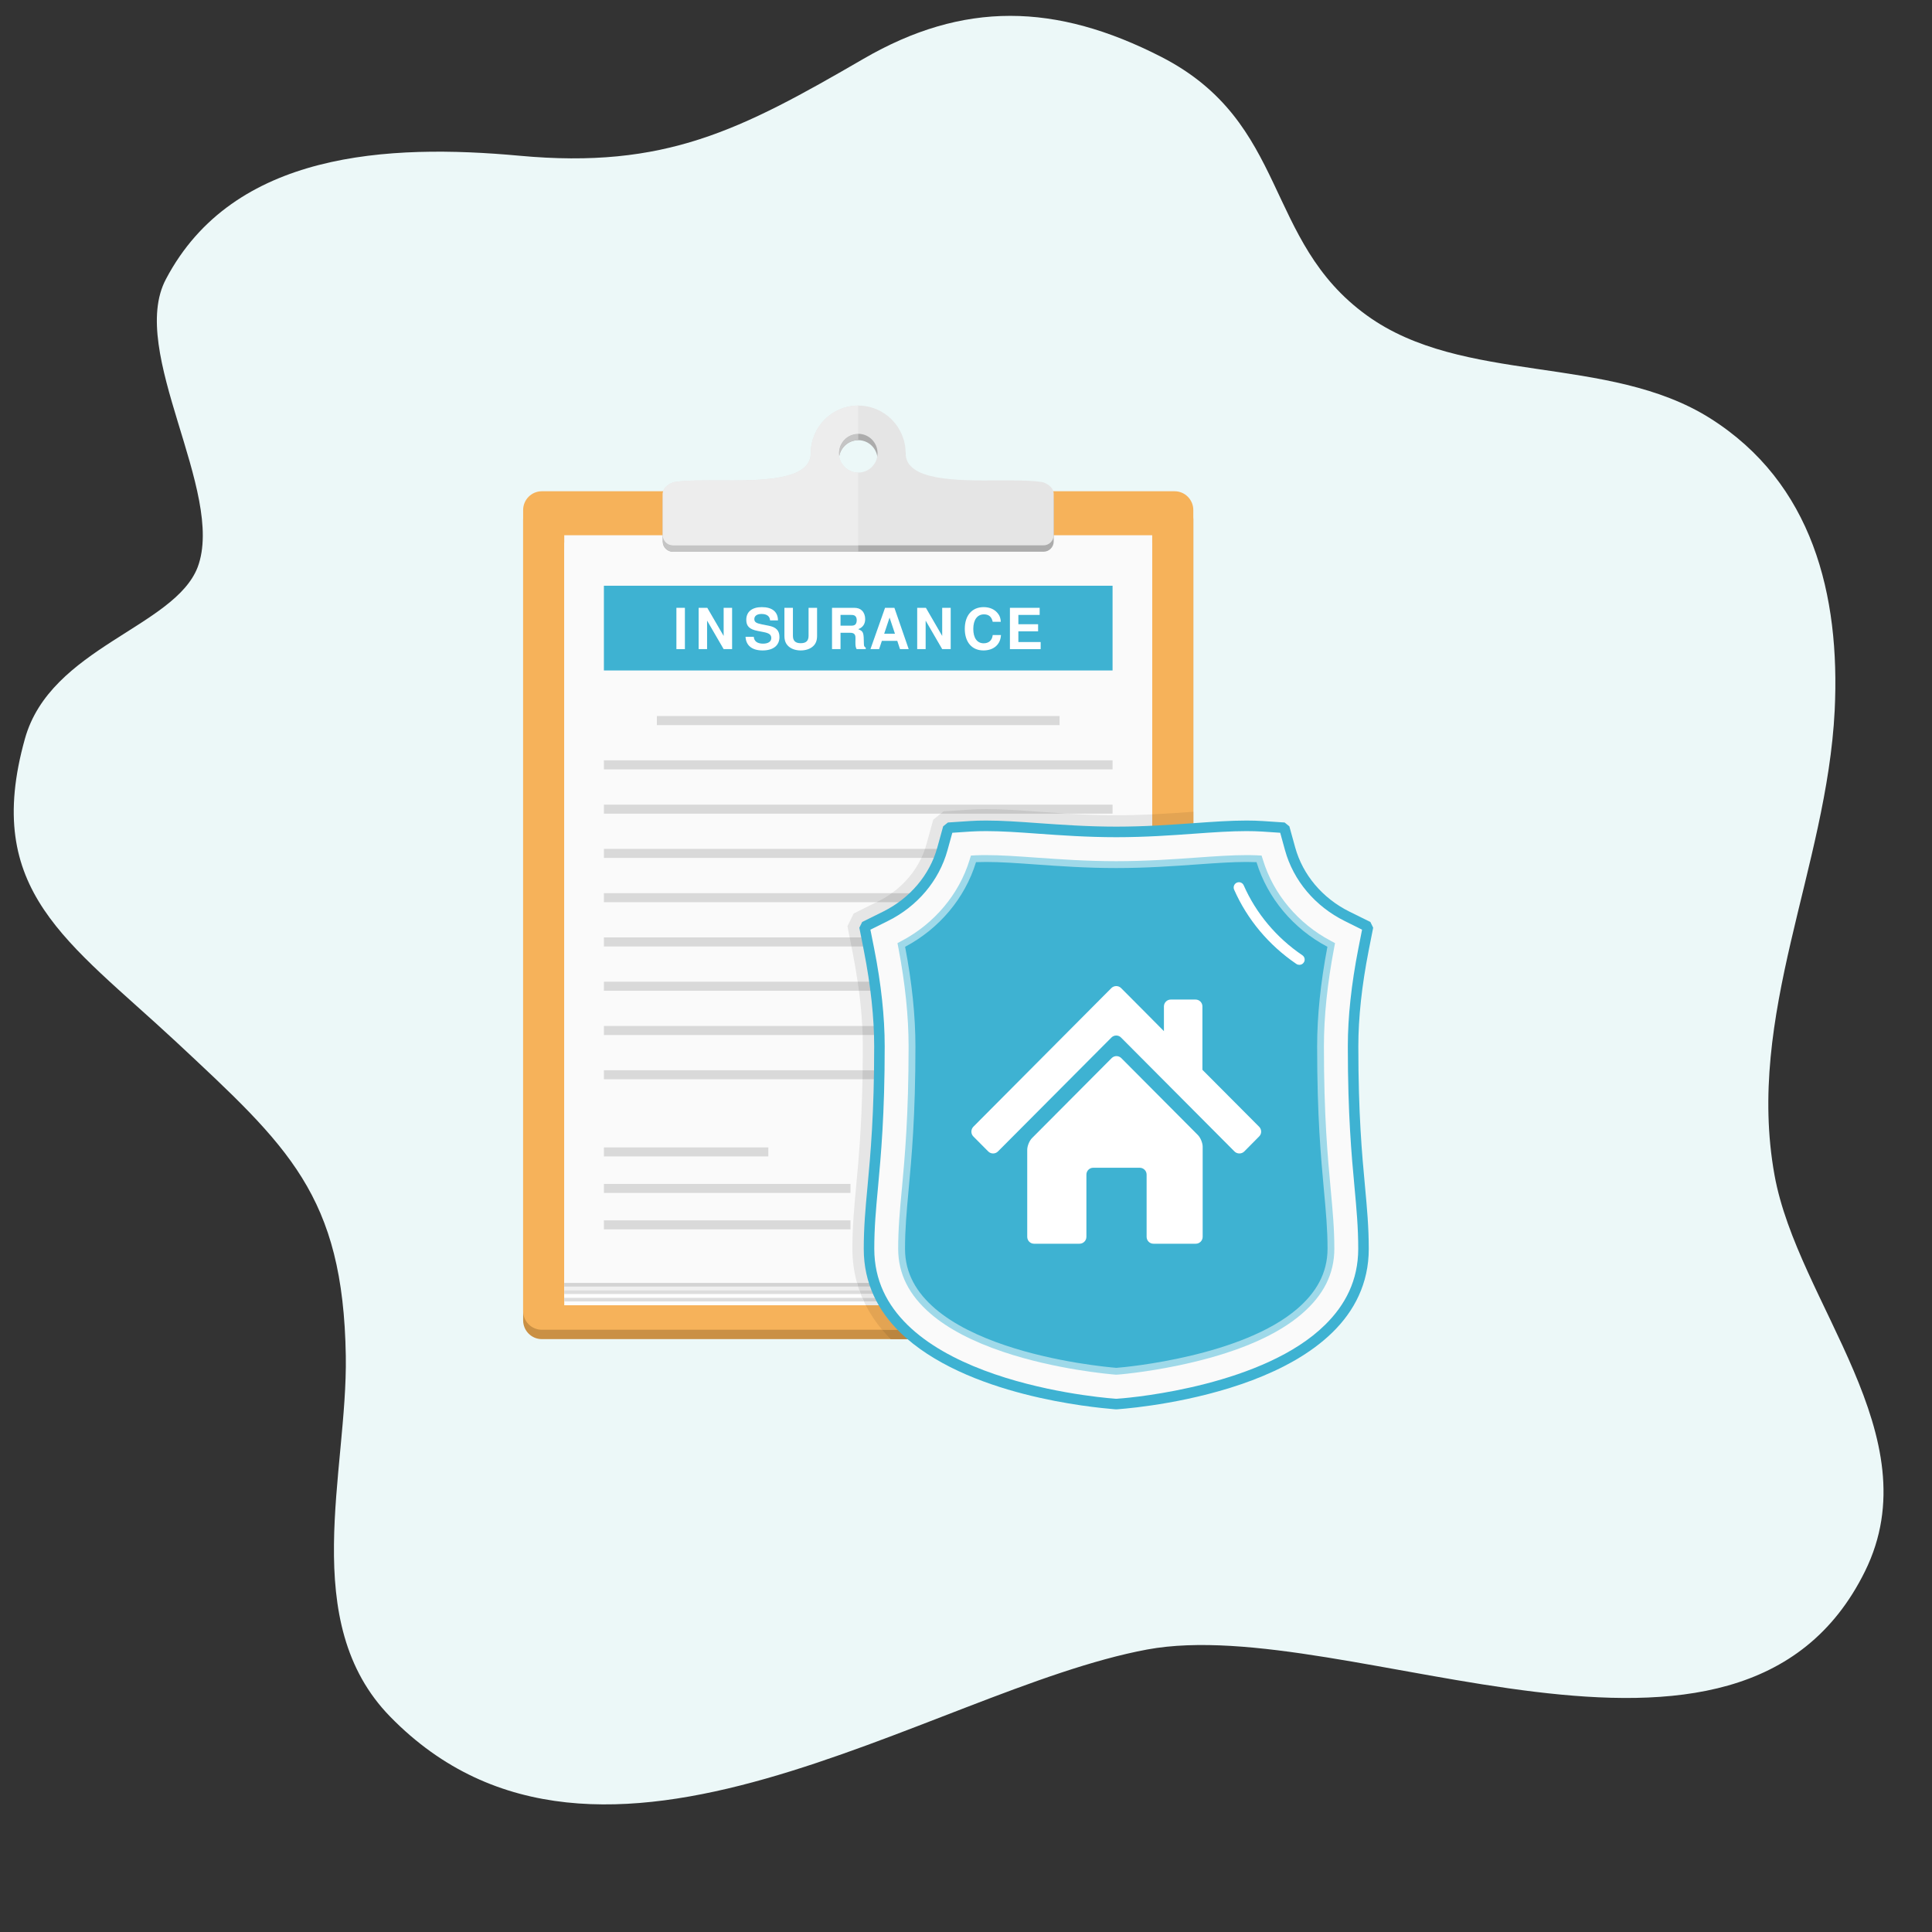 <svg xmlns="http://www.w3.org/2000/svg" xmlns:xlink="http://www.w3.org/1999/xlink" width="200" zoomAndPan="magnify" viewBox="0 0 150 150" height="200" preserveAspectRatio="xMidYMid meet" version="1.0"><rect x="0" y="0" width="150" height="150" fill="#333333" stroke="none"/><defs><clipPath id="caacad6b0f"><path d="M 40.617 38 L 93 38 L 93 104 L 40.617 104 Z M 40.617 38 " clip-rule="nonzero"/></clipPath><clipPath id="11eebd07b6"><path d="M 51 31.453 L 82 31.453 L 82 43 L 51 43 Z M 51 31.453 " clip-rule="nonzero"/></clipPath><clipPath id="77df98ab44"><path d="M 51 31.453 L 67 31.453 L 67 43 L 51 43 Z M 51 31.453 " clip-rule="nonzero"/></clipPath><clipPath id="d3b2dc3703"><path d="M 66.641 63.637 L 106.613 63.637 L 106.613 109.422 L 66.641 109.422 Z M 66.641 63.637 " clip-rule="nonzero"/></clipPath></defs><path fill="#ecf8f8" d="M 12.883 21.672 C 18.109 11.742 30.188 11.16 40.32 12.09 C 51.645 13.137 57.48 10.117 67.035 4.57 C 74.789 0.07 81.961 0.215 90.18 4.426 C 100.109 9.535 98.078 18.684 106.121 24.488 C 113.582 29.891 124.848 27.48 132.777 32.477 C 140.73 37.5 142.879 46.18 142.445 55.152 C 141.836 67.379 135.535 78.82 137.77 91.219 C 139.57 101.207 149.996 111.457 144.797 121.996 C 135.07 141.715 104.695 125.191 89.074 128.066 C 72.176 131.203 46.562 149.93 30.305 133.293 C 23.102 125.945 26.992 114.242 26.848 105.27 C 26.645 92.785 22.375 89.012 13.664 80.879 C 5.273 73.07 -1.375 69.18 1.934 57.359 C 3.91 50.273 13.551 48.707 15.348 44.031 C 17.527 38.195 9.891 27.305 12.883 21.672 Z M 12.883 21.672 " fill-opacity="1" fill-rule="nonzero"/><g clip-path="url(#caacad6b0f)"><path fill="#ca9044" d="M 81.809 38.871 L 91.199 38.871 C 92 38.871 92.648 39.523 92.648 40.324 L 92.648 102.512 C 92.648 103.316 92 103.969 91.199 103.969 L 42.066 103.969 C 41.266 103.969 40.617 103.316 40.617 102.512 L 40.617 40.324 C 40.617 39.523 41.266 38.871 42.066 38.871 L 81.809 38.871 " fill-opacity="1" fill-rule="nonzero"/><path fill="#f6b25a" d="M 81.809 38.141 L 91.199 38.141 C 92 38.141 92.648 38.797 92.648 39.598 L 92.648 101.785 C 92.648 102.59 92 103.242 91.199 103.242 L 42.066 103.242 C 41.266 103.242 40.617 102.59 40.617 101.785 L 40.617 39.598 C 40.617 38.797 41.266 38.141 42.066 38.141 L 81.809 38.141 " fill-opacity="1" fill-rule="nonzero"/></g><path fill="#fdfdfd" d="M 43.809 101.34 L 89.457 101.34 L 89.457 43.289 L 43.809 43.289 Z M 43.809 101.34 " fill-opacity="1" fill-rule="nonzero"/><path fill="#fdfdfd" d="M 43.809 100.762 L 89.457 100.762 L 89.457 42.711 L 43.809 42.711 Z M 43.809 100.762 " fill-opacity="1" fill-rule="nonzero"/><path fill="#f0f0f0" d="M 43.809 100.184 L 89.457 100.184 L 89.457 42.133 L 43.809 42.133 Z M 43.809 100.184 " fill-opacity="1" fill-rule="nonzero"/><path fill="#dddddd" d="M 66.824 100.465 L 43.809 100.465 L 43.809 100.184 L 66.723 100.184 C 66.754 100.277 66.789 100.371 66.824 100.465 " fill-opacity="1" fill-rule="nonzero"/><path fill="#dddddd" d="M 67.074 101.043 L 43.809 101.043 L 43.809 100.762 L 66.945 100.762 C 66.977 100.828 67.008 100.895 67.035 100.961 C 67.047 100.988 67.062 101.016 67.074 101.043 " fill-opacity="1" fill-rule="nonzero"/><path fill="#d3d3d3" d="M 66.621 99.887 L 43.809 99.887 L 43.809 99.605 L 66.539 99.605 C 66.566 99.699 66.594 99.793 66.621 99.887 " fill-opacity="1" fill-rule="nonzero"/><path fill="#fafafa" d="M 89.457 41.555 L 43.809 41.555 L 43.809 99.605 L 79.848 99.605 L 89.457 90.145 L 89.457 41.555 " fill-opacity="1" fill-rule="nonzero"/><path fill="#f5f5f5" d="M 79.848 99.605 L 89.457 90.145 L 79.848 90.145 L 79.848 99.605 " fill-opacity="1" fill-rule="nonzero"/><path fill="#d9d9d9" d="M 82.266 56.297 L 51 56.297 L 51 55.594 L 82.266 55.594 L 82.266 56.297 " fill-opacity="1" fill-rule="nonzero"/><path fill="#d9d9d9" d="M 86.379 59.734 L 46.887 59.734 L 46.887 59.031 L 86.379 59.031 L 86.379 59.734 " fill-opacity="1" fill-rule="nonzero"/><path fill="#d9d9d9" d="M 46.887 63.172 L 86.379 63.172 L 86.379 62.473 L 46.887 62.473 Z M 46.887 63.172 " fill-opacity="1" fill-rule="nonzero"/><path fill="#d9d9d9" d="M 46.887 66.609 L 86.379 66.609 L 86.379 65.906 L 46.887 65.906 Z M 46.887 66.609 " fill-opacity="1" fill-rule="nonzero"/><path fill="#d9d9d9" d="M 46.887 70.047 L 86.379 70.047 L 86.379 69.344 L 46.887 69.344 Z M 46.887 70.047 " fill-opacity="1" fill-rule="nonzero"/><path fill="#d9d9d9" d="M 46.887 73.484 L 86.379 73.484 L 86.379 72.781 L 46.887 72.781 Z M 46.887 73.484 " fill-opacity="1" fill-rule="nonzero"/><path fill="#d9d9d9" d="M 46.887 76.922 L 86.379 76.922 L 86.379 76.219 L 46.887 76.219 Z M 46.887 76.922 " fill-opacity="1" fill-rule="nonzero"/><path fill="#d9d9d9" d="M 46.887 80.359 L 86.379 80.359 L 86.379 79.656 L 46.887 79.656 Z M 46.887 80.359 " fill-opacity="1" fill-rule="nonzero"/><path fill="#d9d9d9" d="M 46.887 83.793 L 86.379 83.793 L 86.379 83.094 L 46.887 83.094 Z M 46.887 83.793 " fill-opacity="1" fill-rule="nonzero"/><path fill="#d9d9d9" d="M 59.652 89.785 L 46.887 89.785 L 46.887 89.086 L 59.652 89.086 L 59.652 89.785 " fill-opacity="1" fill-rule="nonzero"/><path fill="#d9d9d9" d="M 66.031 92.617 L 46.887 92.617 L 46.887 91.918 L 66.031 91.918 L 66.031 92.617 " fill-opacity="1" fill-rule="nonzero"/><path fill="#d9d9d9" d="M 66.031 95.445 L 46.887 95.445 L 46.887 94.746 L 66.031 94.746 L 66.031 95.445 " fill-opacity="1" fill-rule="nonzero"/><path fill="#3eb2d2" d="M 86.379 52.055 L 46.887 52.055 L 46.887 45.477 L 86.379 45.477 L 86.379 52.055 " fill-opacity="1" fill-rule="nonzero"/><path fill="#ffffff" d="M 53.176 47.191 L 52.516 47.191 L 52.516 50.398 L 53.176 50.398 Z M 53.176 47.191 " fill-opacity="1" fill-rule="nonzero"/><path fill="#ffffff" d="M 56.184 50.398 L 56.84 50.398 L 56.84 47.191 L 56.184 47.191 L 56.184 49.375 L 54.914 47.191 L 54.242 47.191 L 54.242 50.398 L 54.898 50.398 L 54.898 48.184 Z M 56.184 50.398 " fill-opacity="1" fill-rule="nonzero"/><path fill="#ffffff" d="M 60.402 48.168 C 60.398 47.504 59.957 47.137 59.148 47.137 C 58.383 47.137 57.941 47.5 57.941 48.125 C 57.941 48.621 58.191 48.863 58.84 48.988 L 59.285 49.074 C 59.723 49.16 59.883 49.281 59.883 49.543 C 59.883 49.812 59.641 49.973 59.242 49.973 C 58.793 49.973 58.547 49.781 58.523 49.441 L 57.883 49.441 C 57.922 50.125 58.391 50.5 59.207 50.5 C 60.031 50.5 60.516 50.117 60.516 49.461 C 60.516 48.957 60.262 48.691 59.672 48.578 L 59.172 48.48 C 58.703 48.387 58.566 48.297 58.566 48.062 C 58.566 47.82 58.777 47.668 59.121 47.668 C 59.535 47.668 59.77 47.844 59.789 48.168 Z M 60.402 48.168 " fill-opacity="1" fill-rule="nonzero"/><path fill="#ffffff" d="M 62.777 47.191 L 62.777 49.363 C 62.777 49.754 62.582 49.938 62.168 49.938 C 61.758 49.938 61.562 49.754 61.562 49.363 L 61.562 47.191 L 60.902 47.191 L 60.902 49.363 C 60.902 49.727 61 49.98 61.215 50.176 C 61.445 50.387 61.785 50.5 62.168 50.5 C 62.555 50.5 62.895 50.387 63.125 50.176 C 63.34 49.98 63.438 49.727 63.438 49.363 L 63.438 47.191 Z M 62.777 47.191 " fill-opacity="1" fill-rule="nonzero"/><path fill="#ffffff" d="M 65.258 49.129 L 66.008 49.129 C 66.293 49.129 66.418 49.242 66.418 49.508 L 66.418 49.637 C 66.414 49.723 66.414 49.801 66.414 49.848 C 66.414 50.152 66.43 50.246 66.508 50.398 L 67.215 50.398 L 67.215 50.281 C 67.113 50.223 67.074 50.16 67.074 50.016 C 67.059 49.07 67.039 49.027 66.633 48.848 C 66.992 48.711 67.172 48.449 67.172 48.059 C 67.172 47.801 67.086 47.57 66.93 47.41 C 66.785 47.262 66.586 47.191 66.312 47.191 L 64.598 47.191 L 64.598 50.398 L 65.258 50.398 Z M 65.258 48.578 L 65.258 47.742 L 66.051 47.742 C 66.238 47.742 66.312 47.758 66.395 47.824 C 66.473 47.891 66.516 48 66.516 48.148 C 66.516 48.305 66.473 48.43 66.395 48.496 C 66.32 48.555 66.238 48.578 66.051 48.578 Z M 65.258 48.578 " fill-opacity="1" fill-rule="nonzero"/><path fill="#ffffff" d="M 69.664 49.754 L 69.875 50.398 L 70.551 50.398 L 69.441 47.191 L 68.715 47.191 L 67.582 50.398 L 68.254 50.398 L 68.469 49.754 Z M 69.484 49.203 L 68.648 49.203 L 69.066 47.949 Z M 69.484 49.203 " fill-opacity="1" fill-rule="nonzero"/><path fill="#ffffff" d="M 73.152 50.398 L 73.812 50.398 L 73.812 47.191 L 73.152 47.191 L 73.152 49.375 L 71.887 47.191 L 71.211 47.191 L 71.211 50.398 L 71.867 50.398 L 71.867 48.184 Z M 73.152 50.398 " fill-opacity="1" fill-rule="nonzero"/><path fill="#ffffff" d="M 77.703 48.277 C 77.684 48 77.625 47.824 77.488 47.645 C 77.242 47.316 76.848 47.137 76.371 47.137 C 75.465 47.137 74.906 47.785 74.906 48.824 C 74.906 49.859 75.465 50.5 76.352 50.5 C 77.152 50.5 77.676 50.039 77.715 49.305 L 77.074 49.305 C 77.031 49.711 76.777 49.945 76.371 49.945 C 75.863 49.945 75.566 49.531 75.566 48.832 C 75.566 48.125 75.875 47.699 76.395 47.699 C 76.773 47.699 76.988 47.887 77.074 48.277 Z M 77.703 48.277 " fill-opacity="1" fill-rule="nonzero"/><path fill="#ffffff" d="M 79.066 49.016 L 80.598 49.016 L 80.598 48.465 L 79.066 48.465 L 79.066 47.742 L 80.719 47.742 L 80.719 47.191 L 78.41 47.191 L 78.41 50.398 L 80.797 50.398 L 80.797 49.848 L 79.066 49.848 Z M 79.066 49.016 " fill-opacity="1" fill-rule="nonzero"/><g clip-path="url(#11eebd07b6)"><path fill="#acacac" d="M 66.633 37.188 C 65.805 37.188 65.133 36.516 65.133 35.684 C 65.133 34.852 65.805 34.176 66.633 34.176 C 67.461 34.176 68.133 34.852 68.133 35.684 C 68.133 36.516 67.461 37.188 66.633 37.188 M 80.91 37.93 C 80.102 37.785 78.871 37.793 77.527 37.797 C 74.246 37.812 70.312 37.828 70.312 35.684 C 70.312 33.641 68.664 31.984 66.633 31.984 C 64.598 31.984 62.949 33.641 62.949 35.684 C 62.949 37.828 59.016 37.812 55.734 37.797 C 54.395 37.793 53.16 37.785 52.352 37.93 C 52.062 37.98 51.457 38.301 51.457 38.844 C 51.457 39.086 51.457 42.047 51.457 42.047 C 51.457 42.48 51.809 42.836 52.242 42.836 L 81.02 42.836 C 81.453 42.836 81.809 42.48 81.809 42.047 C 81.809 42.047 81.809 39.086 81.809 38.844 C 81.809 38.301 81.203 37.98 80.91 37.93 " fill-opacity="1" fill-rule="nonzero"/><path fill="#e5e5e5" d="M 66.633 36.691 C 65.805 36.691 65.133 36.016 65.133 35.184 C 65.133 34.355 65.805 33.68 66.633 33.68 C 67.461 33.68 68.133 34.355 68.133 35.184 C 68.133 36.016 67.461 36.691 66.633 36.691 M 80.91 37.43 C 80.102 37.289 78.871 37.297 77.527 37.301 C 74.25 37.316 70.312 37.332 70.312 35.184 C 70.312 33.145 68.664 31.488 66.633 31.488 C 64.598 31.488 62.949 33.145 62.949 35.184 C 62.949 37.332 59.016 37.316 55.734 37.301 C 54.391 37.297 53.16 37.289 52.352 37.43 C 52.062 37.48 51.457 37.805 51.457 38.348 C 51.457 38.59 51.457 41.547 51.457 41.547 C 51.457 41.984 51.809 42.34 52.242 42.34 L 81.02 42.34 C 81.453 42.34 81.809 41.984 81.809 41.547 C 81.809 41.547 81.809 38.59 81.809 38.348 C 81.809 37.805 81.203 37.48 80.91 37.43 " fill-opacity="1" fill-rule="nonzero"/></g><path fill="#c5c5c5" d="M 66.633 42.836 L 52.242 42.836 C 51.809 42.836 51.457 42.48 51.457 42.047 C 51.457 42.047 51.457 41.848 51.457 41.547 C 51.457 41.984 51.809 42.34 52.242 42.34 L 66.633 42.34 L 66.633 42.836 " fill-opacity="1" fill-rule="nonzero"/><path fill="#ffffff" d="M 66.598 36.691 C 66.59 36.691 66.586 36.691 66.582 36.691 C 66.586 36.691 66.59 36.691 66.598 36.691 M 66.559 36.691 C 66.555 36.688 66.547 36.688 66.543 36.688 C 66.547 36.688 66.555 36.688 66.559 36.691 M 66.523 36.688 C 66.52 36.688 66.512 36.688 66.504 36.688 C 66.512 36.688 66.52 36.688 66.523 36.688 M 66.488 36.684 C 66.48 36.684 66.477 36.684 66.469 36.684 C 66.477 36.684 66.48 36.684 66.488 36.684 M 66.457 36.68 C 66.445 36.68 66.438 36.68 66.43 36.68 C 66.438 36.68 66.445 36.68 66.457 36.68 M 66.422 36.676 C 65.773 36.586 65.262 36.078 65.156 35.434 C 65.262 34.801 65.762 34.297 66.395 34.195 C 65.762 34.297 65.266 34.801 65.16 35.434 C 65.266 36.078 65.777 36.586 66.422 36.676 M 66.395 34.195 C 66.402 34.195 66.414 34.191 66.422 34.191 C 66.414 34.191 66.402 34.195 66.395 34.195 M 66.43 34.191 C 66.438 34.188 66.445 34.188 66.453 34.188 C 66.445 34.188 66.438 34.188 66.43 34.191 M 66.469 34.188 C 66.477 34.184 66.48 34.184 66.488 34.184 C 66.48 34.184 66.477 34.184 66.469 34.188 M 66.504 34.184 C 66.512 34.184 66.52 34.18 66.523 34.18 C 66.52 34.18 66.512 34.184 66.504 34.184 M 66.543 34.18 C 66.547 34.18 66.555 34.18 66.559 34.18 C 66.555 34.18 66.547 34.18 66.543 34.18 M 66.582 34.18 C 66.586 34.18 66.59 34.176 66.598 34.176 C 66.59 34.176 66.586 34.18 66.582 34.18 " fill-opacity="1" fill-rule="nonzero"/><path fill="#c5c5c5" d="M 65.156 35.434 C 65.141 35.352 65.133 35.27 65.133 35.184 C 65.133 34.355 65.805 33.68 66.633 33.68 L 66.633 34.176 C 66.621 34.176 66.609 34.176 66.598 34.176 C 66.59 34.176 66.586 34.18 66.582 34.18 C 66.574 34.18 66.566 34.18 66.559 34.18 C 66.555 34.18 66.547 34.18 66.543 34.18 C 66.535 34.18 66.531 34.18 66.523 34.18 C 66.52 34.18 66.512 34.184 66.504 34.184 C 66.5 34.184 66.496 34.184 66.488 34.184 C 66.48 34.184 66.477 34.184 66.469 34.188 C 66.465 34.188 66.461 34.188 66.453 34.188 C 66.445 34.188 66.438 34.188 66.43 34.191 C 66.43 34.191 66.426 34.191 66.422 34.191 C 66.414 34.191 66.402 34.195 66.395 34.195 C 65.762 34.297 65.262 34.801 65.156 35.434 " fill-opacity="1" fill-rule="nonzero"/><g clip-path="url(#77df98ab44)"><path fill="#ededed" d="M 66.633 42.34 L 52.242 42.34 C 51.809 42.34 51.457 41.984 51.457 41.547 L 51.457 38.348 C 51.457 37.805 52.062 37.48 52.352 37.43 C 52.992 37.316 53.902 37.297 54.922 37.297 C 55.188 37.297 55.461 37.301 55.734 37.301 C 56.008 37.301 56.285 37.305 56.562 37.305 C 59.641 37.305 62.949 37.152 62.949 35.184 C 62.949 33.145 64.598 31.488 66.633 31.488 L 66.633 33.68 C 65.805 33.68 65.133 34.355 65.133 35.184 C 65.133 35.27 65.141 35.352 65.156 35.434 C 65.262 36.078 65.773 36.586 66.422 36.676 C 66.426 36.676 66.43 36.676 66.43 36.68 C 66.438 36.68 66.445 36.68 66.457 36.68 C 66.461 36.684 66.465 36.684 66.469 36.684 C 66.477 36.684 66.48 36.684 66.488 36.684 C 66.496 36.684 66.5 36.688 66.504 36.688 C 66.512 36.688 66.52 36.688 66.523 36.688 C 66.531 36.688 66.535 36.688 66.543 36.688 C 66.547 36.688 66.555 36.688 66.559 36.691 C 66.566 36.691 66.574 36.691 66.582 36.691 C 66.586 36.691 66.59 36.691 66.598 36.691 C 66.609 36.691 66.621 36.691 66.633 36.691 L 66.633 42.34 " fill-opacity="1" fill-rule="nonzero"/></g><path fill="#ba853f" d="M 91.199 103.969 L 69.152 103.969 C 68.918 103.73 68.695 103.488 68.488 103.242 L 91.199 103.242 C 92 103.242 92.648 102.59 92.648 101.785 L 92.648 102.512 C 92.648 103.316 92 103.969 91.199 103.969 " fill-opacity="1" fill-rule="nonzero"/><path fill="#e3a453" d="M 91.199 103.242 L 68.488 103.242 C 67.984 102.641 67.562 102.004 67.219 101.34 L 89.457 101.34 L 89.457 63.227 C 90.578 63.172 91.633 63.098 92.613 63.027 L 92.645 63.023 L 92.648 63.023 L 92.648 101.785 C 92.648 102.59 92 103.242 91.199 103.242 " fill-opacity="1" fill-rule="nonzero"/><path fill="#e8e8e8" d="M 89.457 101.34 L 67.219 101.34 C 67.168 101.242 67.121 101.141 67.074 101.043 L 89.457 101.043 L 89.457 101.34 " fill-opacity="1" fill-rule="nonzero"/><path fill="#e8e8e8" d="M 89.457 100.762 L 66.945 100.762 C 66.906 100.664 66.863 100.562 66.824 100.465 L 89.457 100.465 L 89.457 100.762 " fill-opacity="1" fill-rule="nonzero"/><path fill="#dddddd" d="M 89.457 100.184 L 66.723 100.184 C 66.688 100.086 66.652 99.984 66.621 99.887 L 80.039 99.887 L 89.457 90.617 L 89.457 100.184 " fill-opacity="1" fill-rule="nonzero"/><path fill="#cccccc" d="M 89.457 100.465 L 66.824 100.465 C 66.789 100.371 66.754 100.277 66.723 100.184 L 89.457 100.184 L 89.457 100.465 " fill-opacity="1" fill-rule="nonzero"/><path fill="#cccccc" d="M 89.457 101.043 L 67.074 101.043 C 67.062 101.016 67.047 100.988 67.035 100.961 C 67.008 100.895 66.977 100.828 66.945 100.762 L 89.457 100.762 L 89.457 101.043 " fill-opacity="1" fill-rule="nonzero"/><path fill="#c2c2c2" d="M 80.039 99.887 L 66.621 99.887 C 66.594 99.793 66.566 99.699 66.539 99.605 L 79.848 99.605 L 89.457 90.145 L 89.457 90.617 L 80.039 99.887 " fill-opacity="1" fill-rule="nonzero"/><path fill="#e6e6e6" d="M 79.234 99.605 L 66.539 99.605 C 66.301 98.758 66.18 97.871 66.18 96.961 C 66.18 95.227 66.312 93.809 66.48 92.02 L 66.48 92.004 C 66.668 89.973 66.891 87.531 66.965 83.793 L 86.379 83.793 L 86.379 83.094 L 66.977 83.094 C 66.984 82.508 66.988 81.887 66.988 81.234 C 66.988 80.945 66.984 80.652 66.977 80.359 L 86.379 80.359 L 86.379 79.656 L 66.945 79.656 C 66.898 78.781 66.812 77.867 66.688 76.922 L 86.379 76.922 L 86.379 76.219 L 66.59 76.219 C 66.484 75.496 66.355 74.758 66.207 74 L 66.105 73.484 L 86.379 73.484 L 86.379 72.781 L 65.969 72.781 L 65.852 72.199 L 65.797 71.906 L 65.93 71.637 L 66.148 71.191 L 66.281 70.922 L 66.547 70.789 L 68.047 70.047 L 86.379 70.047 L 86.379 69.344 L 69.238 69.344 C 70.238 68.625 71.031 67.684 71.535 66.609 L 86.379 66.609 L 86.379 65.906 L 71.82 65.906 C 71.855 65.793 71.895 65.676 71.926 65.559 L 72.379 63.922 L 72.453 63.648 L 72.672 63.469 L 73.039 63.172 L 82.863 63.172 C 84.055 63.242 85.324 63.297 86.668 63.297 C 87.637 63.297 88.566 63.266 89.457 63.227 L 89.457 90.145 L 79.848 90.145 L 79.234 99.605 " fill-opacity="1" fill-rule="nonzero"/><path fill="#d6d6d6" d="M 79.848 99.605 L 79.234 99.605 L 79.848 90.145 L 89.457 90.145 L 79.848 90.145 L 79.848 99.605 " fill-opacity="1" fill-rule="nonzero"/><path fill="#e2e2e2" d="M 79.848 99.605 L 79.848 90.145 L 89.457 90.145 L 79.848 99.605 " fill-opacity="1" fill-rule="nonzero"/><path fill="#c8c8c8" d="M 82.863 63.172 L 73.039 63.172 L 73.254 62.992 L 73.535 62.973 L 75.227 62.863 C 75.648 62.836 76.082 62.82 76.562 62.82 C 77.84 62.82 79.152 62.914 80.672 63.023 L 80.707 63.027 C 81.391 63.074 82.113 63.125 82.863 63.172 " fill-opacity="1" fill-rule="nonzero"/><path fill="#c8c8c8" d="M 86.379 66.609 L 71.535 66.609 C 71.645 66.379 71.738 66.145 71.82 65.906 L 86.379 65.906 L 86.379 66.609 " fill-opacity="1" fill-rule="nonzero"/><path fill="#c8c8c8" d="M 86.379 70.047 L 68.047 70.047 L 68.188 69.977 C 68.559 69.793 68.91 69.582 69.238 69.344 L 86.379 69.344 L 86.379 70.047 " fill-opacity="1" fill-rule="nonzero"/><path fill="#c8c8c8" d="M 86.379 73.484 L 66.105 73.484 L 65.969 72.781 L 86.379 72.781 L 86.379 73.484 " fill-opacity="1" fill-rule="nonzero"/><path fill="#c8c8c8" d="M 86.379 76.922 L 66.688 76.922 C 66.66 76.688 66.625 76.453 66.59 76.219 L 86.379 76.219 L 86.379 76.922 " fill-opacity="1" fill-rule="nonzero"/><path fill="#c8c8c8" d="M 86.379 80.359 L 66.977 80.359 C 66.969 80.129 66.957 79.895 66.945 79.656 L 86.379 79.656 L 86.379 80.359 " fill-opacity="1" fill-rule="nonzero"/><path fill="#c8c8c8" d="M 86.379 83.793 L 66.965 83.793 C 66.969 83.566 66.973 83.332 66.977 83.094 L 86.379 83.094 L 86.379 83.793 " fill-opacity="1" fill-rule="nonzero"/><g clip-path="url(#d3b2dc3703)"><path fill="#3eb2d2" d="M 86.637 109.422 L 86.453 109.406 C 84.957 109.277 74.961 108.391 69.883 103.445 C 68.191 101.797 67.059 99.648 67.062 96.961 C 67.062 95.266 67.191 93.859 67.355 92.102 C 67.586 89.598 67.871 86.531 67.871 81.234 C 67.871 79.016 67.602 76.523 67.074 73.828 L 66.719 72.027 L 66.938 71.582 L 68.578 70.77 C 70.66 69.734 72.188 67.918 72.773 65.797 L 73.227 64.156 L 73.594 63.859 L 75.285 63.746 C 75.688 63.719 76.105 63.707 76.562 63.707 C 77.816 63.707 79.133 63.801 80.645 63.91 C 82.441 64.035 84.449 64.18 86.668 64.18 C 88.883 64.18 90.891 64.035 92.676 63.91 C 94.199 63.801 95.516 63.707 96.77 63.707 C 97.227 63.707 97.645 63.719 98.047 63.746 L 99.738 63.859 L 100.105 64.156 L 100.559 65.797 C 101.145 67.918 102.672 69.734 104.754 70.77 L 106.395 71.582 L 106.613 72.027 L 106.258 73.828 C 105.73 76.523 105.461 79.016 105.461 81.234 C 105.461 86.543 105.746 89.613 105.977 92.098 C 106.133 93.785 106.27 95.262 106.27 96.961 C 106.273 99.648 105.141 101.797 103.449 103.449 C 101.758 105.102 99.516 106.293 97.23 107.16 C 92.652 108.891 87.875 109.328 86.879 109.406 L 86.699 109.422 L 86.637 109.422 " fill-opacity="1" fill-rule="nonzero"/></g><path fill="#fafafa" d="M 75.336 64.562 L 73.938 64.656 L 73.562 66.016 C 72.91 68.375 71.223 70.371 68.938 71.504 L 67.578 72.18 L 67.875 73.672 C 68.414 76.406 68.688 78.949 68.688 81.234 C 68.688 86.559 68.398 89.672 68.168 92.18 C 68.004 93.938 67.879 95.309 67.879 96.961 C 67.883 99.41 68.883 101.316 70.453 102.859 C 72.023 104.402 74.168 105.551 76.391 106.391 C 80.836 108.074 85.562 108.516 86.516 108.59 L 86.668 108.602 L 86.816 108.59 C 88.242 108.496 98.176 107.508 102.879 102.859 C 104.449 101.316 105.449 99.41 105.453 96.961 C 105.453 95.305 105.32 93.863 105.164 92.172 C 104.934 89.688 104.645 86.57 104.645 81.234 C 104.645 78.949 104.922 76.406 105.457 73.668 L 105.75 72.18 L 104.395 71.504 C 102.113 70.371 100.422 68.375 99.77 66.016 L 99.395 64.656 L 97.996 64.562 C 97.613 64.539 97.211 64.527 96.77 64.527 C 95.559 64.527 94.258 64.617 92.73 64.727 C 90.949 64.855 88.918 65 86.668 65 C 84.418 65 82.383 64.855 80.59 64.727 C 79.074 64.617 77.773 64.527 76.562 64.527 C 76.121 64.527 75.723 64.539 75.336 64.562 " fill-opacity="1" fill-rule="nonzero"/><path fill="#9fd9e9" d="M 86.668 106.73 L 86.629 106.73 C 86.16 106.691 81.941 106.328 77.871 104.953 C 75.504 104.156 73.621 103.168 72.273 102.016 C 70.566 100.555 69.738 98.898 69.734 96.961 C 69.734 95.383 69.859 94.043 70.016 92.348 L 70.02 92.336 C 70.25 89.801 70.543 86.645 70.543 81.234 C 70.543 78.922 70.277 76.355 69.754 73.609 L 69.68 73.223 L 70.027 73.039 C 72.551 71.699 74.461 69.422 75.273 66.781 L 75.383 66.426 L 75.754 66.406 C 76.012 66.395 76.281 66.391 76.562 66.391 C 77.715 66.391 78.988 66.48 80.465 66.586 C 82.285 66.715 84.348 66.863 86.668 66.863 C 88.984 66.863 91.047 66.715 92.867 66.586 C 94.344 66.48 95.617 66.391 96.766 66.391 C 97.051 66.391 97.32 66.395 97.578 66.406 L 97.949 66.426 L 98.062 66.781 C 98.871 69.422 100.785 71.703 103.309 73.039 L 103.652 73.223 L 103.578 73.609 C 103.055 76.355 102.789 78.922 102.789 81.234 C 102.789 86.664 103.082 89.816 103.316 92.348 C 103.473 94.051 103.598 95.395 103.598 96.961 C 103.594 98.898 102.766 100.555 101.062 102.016 C 99.211 103.613 96.348 104.879 92.555 105.777 C 89.855 106.418 87.418 106.68 86.707 106.73 L 86.668 106.73 " fill-opacity="1" fill-rule="nonzero"/><path fill="#3eb2d2" d="M 71.074 81.234 C 71.074 86.68 70.777 89.859 70.543 92.395 C 70.387 94.094 70.266 95.422 70.266 96.961 C 70.266 98.875 71.172 100.375 72.617 101.613 C 74.055 102.844 76.027 103.773 78.039 104.449 C 81.996 105.785 86.098 106.152 86.672 106.199 C 87.566 106.137 96.457 105.285 100.719 101.613 C 102.16 100.375 103.066 98.875 103.07 96.961 C 103.07 95.422 102.945 94.094 102.789 92.395 C 102.555 89.859 102.262 86.68 102.262 81.234 C 102.262 78.879 102.531 76.285 103.059 73.508 C 100.406 72.105 98.41 69.727 97.555 66.938 C 97.309 66.93 97.051 66.922 96.77 66.922 C 95.641 66.922 94.379 67.012 92.906 67.117 C 91.082 67.246 89.004 67.395 86.668 67.395 C 84.328 67.395 82.25 67.246 80.426 67.117 C 78.957 67.012 77.691 66.922 76.562 66.922 C 76.281 66.922 76.023 66.93 75.777 66.938 C 74.922 69.727 72.926 72.105 70.273 73.508 C 70.805 76.285 71.074 78.883 71.074 81.234 " fill-opacity="1" fill-rule="nonzero"/><path fill="#ffffff" d="M 100.656 74.844 C 98.52 73.395 96.836 71.391 95.816 69.07 C 95.727 68.863 95.82 68.621 96.023 68.531 C 96.23 68.438 96.473 68.531 96.562 68.738 C 97.52 70.914 99.102 72.801 101.113 74.164 C 101.301 74.289 101.352 74.543 101.223 74.73 C 101.145 74.848 101.016 74.91 100.887 74.91 C 100.809 74.91 100.727 74.891 100.656 74.844 " fill-opacity="1" fill-rule="nonzero"/><path fill="#ffffff" d="M 97.758 87.48 L 93.355 83.059 L 93.355 78.137 C 93.355 77.844 93.117 77.605 92.824 77.605 L 90.898 77.605 C 90.609 77.605 90.367 77.844 90.367 78.137 L 90.367 80.059 L 88.953 78.633 C 88.746 78.43 88.41 78.086 88.203 77.879 L 87.039 76.711 C 86.832 76.508 86.5 76.508 86.289 76.711 L 75.57 87.48 C 75.367 87.691 75.367 88.031 75.57 88.234 L 76.73 89.402 C 76.938 89.605 77.273 89.605 77.477 89.402 L 86.289 80.555 C 86.5 80.344 86.832 80.344 87.039 80.555 L 95.848 89.402 C 96.055 89.605 96.395 89.605 96.602 89.402 L 97.758 88.234 C 97.969 88.031 97.969 87.691 97.758 87.48 Z M 87.059 82.152 C 86.852 81.945 86.516 81.945 86.309 82.152 L 80.129 88.359 C 79.922 88.566 79.754 88.973 79.754 89.273 L 79.754 96.027 C 79.754 96.324 79.992 96.562 80.281 96.562 L 83.816 96.562 C 84.105 96.562 84.348 96.324 84.348 96.027 L 84.348 91.195 C 84.348 90.902 84.586 90.664 84.879 90.664 L 88.488 90.664 C 88.781 90.664 89.023 90.902 89.023 91.195 L 89.023 96.027 C 89.023 96.324 89.262 96.562 89.551 96.562 L 92.844 96.562 C 93.133 96.562 93.375 96.324 93.375 96.027 L 93.375 89.031 C 93.375 88.738 93.207 88.328 93 88.121 L 87.059 82.152 " fill-opacity="1" fill-rule="nonzero"/></svg>